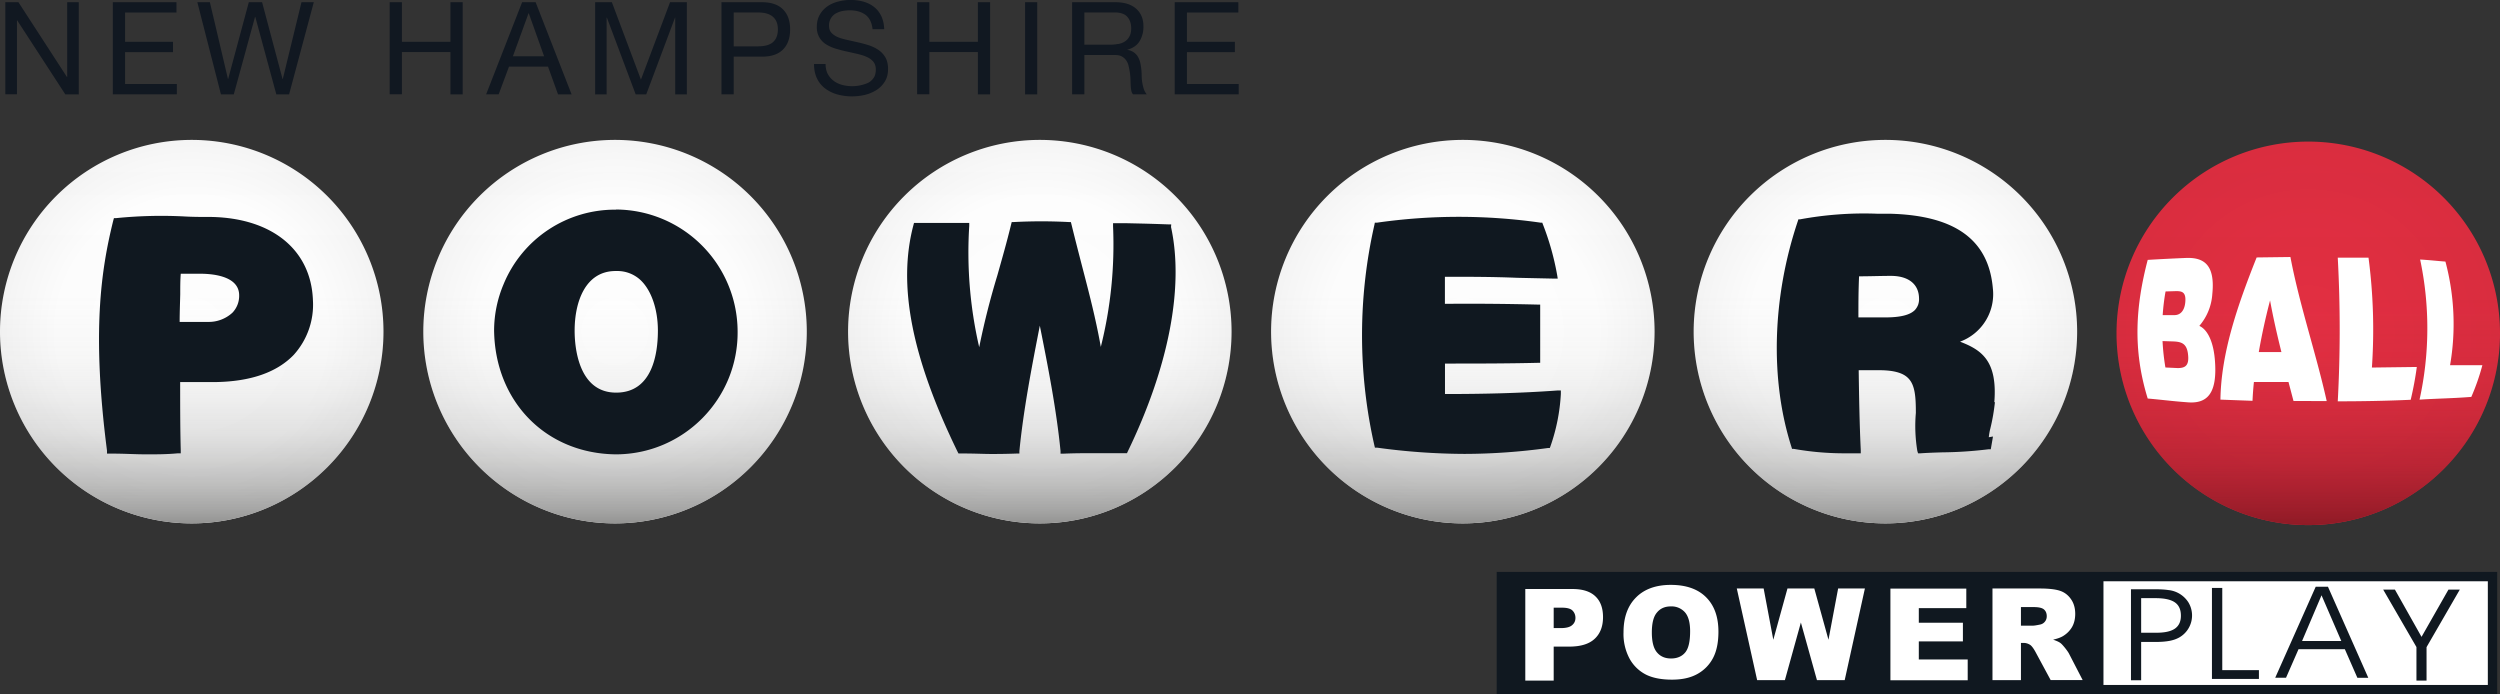 <svg xmlns="http://www.w3.org/2000/svg" xmlns:xlink="http://www.w3.org/1999/xlink" id="b" viewBox="0 0 339 94.15"><rect x="0" y="0" width="339" height="94.15" fill="#333333" stroke="none"/><defs><radialGradient id="d" cx="313" cy="951" r="26.04" fx="313" fy="951" gradientTransform="translate(0 -905.8)" gradientUnits="userSpaceOnUse"><stop offset="0" stop-color="#e42f43"/><stop offset="1" stop-color="#da2d3f"/></radialGradient><radialGradient id="f" cx="255.66" cy="950.77" r="26.06" fx="255.66" fy="950.77" gradientTransform="translate(0 -905.8)" gradientUnits="userSpaceOnUse"><stop offset="0" stop-color="#fff"/><stop offset=".7" stop-color="#fdfdfd"/><stop offset=".95" stop-color="#f6f6f6"/><stop offset="1" stop-color="#f4f4f4"/></radialGradient><radialGradient xlink:href="#f" id="h" cx="198.36" fx="198.36"/><radialGradient xlink:href="#f" id="j" cx="141" fx="141"/><radialGradient xlink:href="#f" id="l" cx="83.4" fx="83.4"/><radialGradient xlink:href="#f" id="n" cx="26" r="26.08" fx="26"/><linearGradient id="e" x1="313" x2="313" y1="977.08" y2="925" gradientTransform="translate(0 -905.8)" gradientUnits="userSpaceOnUse"><stop offset="0" stop-color="#8f1a26"/><stop offset=".04" stop-color="#8f1a26" stop-opacity=".83"/><stop offset=".1" stop-color="#8f1a26" stop-opacity=".61"/><stop offset=".16" stop-color="#8f1a26" stop-opacity=".42"/><stop offset=".24" stop-color="#8f1a26" stop-opacity=".26"/><stop offset=".32" stop-color="#8f1a26" stop-opacity=".14"/><stop offset=".43" stop-color="#8f1a26" stop-opacity=".06"/><stop offset=".58" stop-color="#8f1a26" stop-opacity=".01"/><stop offset="1" stop-color="#8f1a26" stop-opacity="0"/></linearGradient><linearGradient id="g" x1="255.66" x2="255.66" y1="976.85" y2="924.77" gradientTransform="translate(0 -905.8)" gradientUnits="userSpaceOnUse"><stop offset="0" stop-color="#939392"/><stop offset=".04" stop-color="#939392" stop-opacity=".8"/><stop offset=".1" stop-color="#939392" stop-opacity=".59"/><stop offset=".17" stop-color="#939392" stop-opacity=".4"/><stop offset=".24" stop-color="#939392" stop-opacity=".25"/><stop offset=".33" stop-color="#939392" stop-opacity=".14"/><stop offset=".43" stop-color="#939392" stop-opacity=".06"/><stop offset=".58" stop-color="#939392" stop-opacity=".01"/><stop offset="1" stop-color="#939392" stop-opacity="0"/></linearGradient><linearGradient xlink:href="#g" id="i" x1="198.36" x2="198.36"/><linearGradient xlink:href="#g" id="k" x1="141" x2="141"/><linearGradient xlink:href="#g" id="m" x1="83.4" x2="83.4"/><linearGradient xlink:href="#g" id="o" x1="26" x2="26"/><style>.s{fill:#111821}.t,.u{fill:#fff}.u,.y{fill-rule:evenodd}.af,.y{fill:#101820}</style></defs><g id="c"><path d="M283.36 78.2h54.51v15.16h-54.51z" class="t"/><path d="M202.95 77.55v16.6h135.67v-16.6H202.95Zm134.4 15.33h-52.12V78.82h52.12v14.06Z" class="af"/><path d="M206.83 79.87h6.38c1.39 0 2.43.33 3.12.99.7.66 1.04 1.6 1.04 2.82 0 1.26-.38 2.24-1.13 2.94-.76.71-1.9 1.06-3.46 1.06h-2.1v4.61h-3.85V79.87Zm3.85 5.3h.94c.74 0 1.26-.13 1.56-.4.3-.25.45-.58.45-.98 0-.39-.13-.72-.39-.99s-.75-.4-1.46-.4h-1.1v2.76ZM220.15 85.75c0-2.03.56-3.6 1.7-4.74 1.12-1.13 2.7-1.7 4.71-1.7 2.07 0 3.67.56 4.78 1.67 1.12 1.11 1.68 2.67 1.68 4.67 0 1.45-.24 2.64-.73 3.57a5.24 5.24 0 0 1-2.12 2.17c-.93.52-2.07.77-3.45.77-1.4 0-2.57-.22-3.48-.66a5.26 5.26 0 0 1-2.24-2.13 7.04 7.04 0 0 1-.85-3.62Zm3.84.01c0 1.26.23 2.16.7 2.71.46.55 1.1.82 1.9.82.82 0 1.46-.27 1.91-.8.46-.54.68-1.5.68-2.9 0-1.16-.23-2.02-.7-2.56a2.42 2.42 0 0 0-1.93-.8c-.77 0-1.4.26-1.86.82-.47.54-.7 1.45-.7 2.71ZM235.51 79.8h3.64l1.31 6.95 1.92-6.95h3.64l1.92 6.95 1.31-6.95h3.63l-2.74 12.43h-3.76l-2.18-7.82-2.17 7.82h-3.76l-2.76-12.43zM256.34 79.81h10.29v2.65h-6.44v1.98h5.98v2.53h-5.98v2.45h6.63v2.82h-10.48V79.81zM270.18 92.24V79.8h6.4c1.19 0 2.1.1 2.72.3.63.2 1.14.59 1.52 1.14.39.55.58 1.22.58 2 0 .7-.15 1.3-.44 1.8-.3.5-.7.9-1.21 1.21-.33.2-.78.36-1.35.49.45.15.79.3 1 .46.14.1.34.32.61.65.27.34.45.6.54.77l1.86 3.6h-4.34l-2.05-3.8c-.26-.48-.5-.8-.7-.95a1.6 1.6 0 0 0-.94-.29h-.34v5.05h-3.86Zm3.86-7.4h1.62c.17 0 .51-.05 1.02-.16.25-.06.46-.19.62-.4.16-.2.24-.44.24-.72 0-.4-.13-.7-.38-.92-.26-.22-.73-.32-1.43-.32h-1.69v2.52Z" class="u"/><path d="M290.34 81.1v4.7h2.05c1.14 0 1.98-.18 2.53-.56.54-.38.81-.96.81-1.75 0-.83-.27-1.43-.82-1.81-.55-.38-1.42-.57-2.63-.57h-1.94Zm-1.38-1.2h3c.86 0 1.55.03 2.06.11a3.66 3.66 0 0 1 2.72 1.66 3.43 3.43 0 0 1-1.2 4.75c-.38.22-.82.38-1.35.48-.52.1-1.18.15-1.99.15h-1.86v5.19h-1.38V79.89ZM306.31 92.06h-6.37V79.72h1.4v11.15h4.97v1.19zM309.99 91.9h-1.47l5.49-12.34h1.66l5.47 12.35h-1.48l-1.7-3.88h-6.28l-1.7 3.88Zm7.49-4.98-2.68-6.2-2.64 6.2h5.32ZM329.04 87.75v4.54h-1.37v-4.55l-4.51-7.79h1.59l3.61 6.41 3.65-6.41h1.54l-4.51 7.8z" class="y"/><path d="M313 19.2a26 26 0 1 1 0 52 26 26 0 0 1 0-52Z" style="fill:url(#d)"/><path d="M313 19.2a26 26 0 1 1 0 52 26 26 0 0 1 0-52Z" style="fill:url(#e)"/><path d="M255.66 18.97a26 26 0 1 1 0 52 26 26 0 0 1 0-52Z" style="fill:url(#f)"/><path d="M255.66 18.97a26 26 0 1 1 0 52 26 26 0 0 1 0-52Z" style="fill:url(#g)"/><path d="M198.36 18.97a26 26 0 1 1 0 52 26 26 0 0 1 0-52Z" style="fill:url(#h)"/><path d="M198.36 18.97a26 26 0 1 1 0 52 26 26 0 0 1 0-52Z" style="fill:url(#i)"/><path d="M141 18.97a26 26 0 1 1 0 52 26 26 0 0 1 0-52Z" style="fill:url(#j)"/><path d="M141 18.97a26 26 0 1 1 0 52 26 26 0 0 1 0-52Z" style="fill:url(#k)"/><path d="M83.4 18.97a26 26 0 1 1 0 52 26 26 0 0 1 0-52Z" style="fill:url(#l)"/><path d="M83.4 18.97a26 26 0 1 1 0 52 26 26 0 0 1 0-52Z" style="fill:url(#m)"/><path d="M26 18.97a26 26 0 1 1 0 52 26 26 0 0 1 0-52Z" style="fill:url(#n)"/><path d="M26 18.97a26 26 0 1 1 0 52 26 26 0 0 1 0-52Z" style="fill:url(#o)"/><path d="M291.23 54.04c-2.07-6.7-1.62-12.6 0-18.8 1.72-.1 3.44-.19 5.16-.26 2.45-.1 4 .91 3.6 4.88a7.35 7.35 0 0 1-1.76 4.33c1.26.58 1.94 2.46 2.11 4.64.36 4.5-1 6-3.84 5.71-1.75-.12-3.5-.35-5.27-.5Zm2.42-14.52a28.87 28.87 0 0 0-.39 3.21h1.6c.77 0 1.34-.56 1.46-1.7.16-1.53-.54-1.56-1.35-1.55l-1.32.04Zm-.41 6.73c.06 1.2.19 2.4.39 3.58l1.65.08c.93 0 1.57-.24 1.43-1.72-.14-1.73-1-1.87-2.25-1.9l-1.22-.04Zm7.85 7.94c.09-6.34 2.32-12.78 4.91-19.28l4.58-.06c1.23 6.5 3.46 13 4.92 19.53H311l-.68-2.58h-4.69c-.09.85-.15 1.7-.19 2.55l-4.35-.16Zm6.73-13.45a85.75 85.75 0 0 0-1.53 7h3.07c-.58-2.32-1.12-4.69-1.54-7ZM317 54.42c.35-6.49.35-12.99 0-19.48h4.17c.65 4.94.8 9.93.46 14.9l6.09-.08a44.5 44.5 0 0 1-.83 4.45c-3.24.15-6.57.21-9.89.21Zm11.09-.23a44.91 44.91 0 0 0 .08-19c1.07.06 2.36.2 3.43.28a32.84 32.84 0 0 1 .63 14.05h4.38c-.39 1.47-.89 2.9-1.5 4.3-2.53.2-4.46.21-7.02.37Z" class="t"/><path d="M28.72 29.42c-1.33 0-2.55 0-3.72-.07-3.1-.16-6.19-.08-9.27.23h-.28l-.08.28c-1.67 6.72-2.94 15.14-.86 31.25v.4h.74c1.61 0 3.11.1 4.63.1 1.36 0 2.74 0 4.23-.14h.4v-.4c-.08-3.1-.08-6.2-.08-9.26h4.71c4.8-.06 8.39-1.3 10.69-3.69a10.14 10.14 0 0 0 2.6-7.47c-.27-6.77-5.52-11.05-13.71-11.23Zm3.71 10.61a3.3 3.3 0 0 1-.92 2.38 4.74 4.74 0 0 1-3.36 1.24h-3.79c0-1.19.05-2.48.08-3.74 0-1 0-1.9.07-2.79H27c1.65-.02 5.43.24 5.43 2.92Zm51.09-11.6a16.33 16.33 0 0 0-15.23 10.1A16.17 16.17 0 0 0 67 44.8c.12 9.63 7 16.7 16.49 16.81 9.2 0 16.64-7.52 16.53-16.73a16.58 16.58 0 0 0-16.5-16.47Zm-5.6 16.4c0-3.9 1.45-8.06 5.53-8.08h.2a4.6 4.6 0 0 1 3.28 1.3c1.42 1.4 2.28 3.93 2.28 6.78 0 3.13-.74 8.4-5.64 8.41-5.25.02-5.65-6.43-5.65-8.39v-.02Zm80.9-14.4h-.3c-2.53-.09-3-.1-5.65-.16h-1.94v.42c.24 5.5-.32 11.01-1.66 16.35-.69-3.87-1.61-7.38-2.57-11.06-.46-1.79-.94-3.63-1.42-5.6l-.07-.27h-.28a71.2 71.2 0 0 0-7.45 0h-.29l-.07.27c-.6 2.48-1.26 4.76-1.89 7a104 104 0 0 0-2.45 9.7 57.12 57.12 0 0 1-1.35-16.45v-.4h-7.49l-.08.3c-2.15 8.12-.26 17.9 6 30.75l.11.21h.23c2.07 0 3.13.07 4.15.07s1.86 0 3.54-.06h.34v-.34c.55-5.6 1.67-11.37 2.77-17 1.12 5.6 2.25 11.36 2.81 17v.36h.36c1.58-.07 3-.07 4.42-.07h4.23l.1-.22c5.57-11.5 7.65-22.32 5.87-30.45l.03-.36Zm37.12 23V49.3c4.14 0 8.35 0 12.51-.1h.4V41.3h-.42c-4.1-.1-8.31-.14-12.5-.1v-3.67c3.28 0 6.45 0 9.8.14l5 .11h.5l-.08-.49a36.31 36.31 0 0 0-1.93-6.86l-.09-.24h-.25a78.13 78.13 0 0 0-22.13 0h-.32l-.06.3a67.54 67.54 0 0 0 0 29.93l.07.28h.28c3.93.55 7.9.83 11.86.85 3.79-.01 7.57-.28 11.32-.8h.25l.09-.23c.8-2.28 1.28-4.67 1.41-7.09v-.48h-.49c-5.03.37-10.16.48-15.22.48Zm74.49 1.1c.45-5.65-1.77-7.09-4.65-8.2a6.86 6.86 0 0 0 4.45-7.23c-.57-6.6-5.14-9.9-14-10.12h-1.72c-3.49-.13-6.98.13-10.41.76h-.24l-.07.23c-3.48 10.34-3.8 21.51-.86 30.66l.07.24h.25c2.31.41 4.65.61 7 .6h2.07v-.43c-.17-3.56-.23-7.2-.28-10.74v-.1h2.75c2 0 3.29.36 4 1.12.9.93 1 2.54 1 4.68-.15 1.72-.08 3.45.2 5.15l.1.32h.33c1-.07 2-.1 2.93-.13a55.3 55.3 0 0 0 6.3-.42h.3l.3-1.73-.57.1c.04-.38.1-.76.2-1.14.29-1.18.5-2.38.63-3.6l-.08-.03Zm-10.21-14.1c.02.29-.02.58-.11.86-.1.28-.25.53-.45.75-.65.66-1.94 1-4 1H252c0-1.77 0-3.6.09-5.57 1.45 0 2.92-.06 4.35-.06 2.34.01 3.74 1.11 3.78 3.01Z" class="af"/></g><g id="p"><path d="m2.5.3 6.57 10.13h.04V.3h1.57v12.5H8.86L2.33 2.76H2.3v10.02H.72V.3H2.5ZM23.93.3v1.4h-6.97v3.97h6.5v1.4h-6.5v4.32h7.02v1.4H15.3V.3h8.63ZM37.47 12.8 34.62 2.3h-.04L31.7 12.8h-1.74L26.76.3h1.7l2.45 10.4h.03L33.74.3h1.8l2.77 10.4h.04L40.88.3h1.67L39.2 12.8h-1.73ZM54.5.3v5.37h6.58V.3h1.66v12.5h-1.66V7.06H54.5v5.72h-1.66V.3h1.66ZM72.63.3l4.88 12.5h-1.84l-1.36-3.77h-5.29l-1.4 3.76h-1.7L70.8.3h1.84Zm1.15 7.33L71.7 1.8h-.03l-2.12 5.83h4.23ZM82.97.3l3.94 10.5L90.86.3h2.28v12.5h-1.58V2.4h-.03l-3.9 10.4H86.2L82.3 2.4h-.04v10.4H80.7V.3h2.27ZM103.3.3c1.27 0 2.22.32 2.87.97s.97 1.55.97 2.72c0 1.17-.32 2.08-.97 2.73s-1.6.97-2.86.96h-3.82v5.11h-1.66V.3h5.48Zm-.55 5.98c.94.01 1.63-.18 2.07-.57s.66-.97.66-1.72-.22-1.32-.66-1.7c-.44-.4-1.13-.6-2.07-.6h-3.26v4.6h3.26ZM117.35 2c-.55-.4-1.26-.6-2.13-.6-.35 0-.69.04-1.03.1-.34.08-.64.2-.9.35a1.84 1.84 0 0 0-.87 1.69c0 .38.12.7.35.93.22.24.53.44.9.59s.81.27 1.3.37l1.45.33c.5.11.99.25 1.46.4.48.17.91.38 1.29.65s.68.6.91 1.01c.23.41.34.92.34 1.54 0 .67-.15 1.24-.44 1.7-.3.48-.68.87-1.15 1.16s-.99.52-1.57.65a7.6 7.6 0 0 1-3.7-.06 4.9 4.9 0 0 1-1.65-.8c-.47-.35-.85-.8-1.12-1.36s-.41-1.21-.41-1.97h1.57c0 .53.1.98.3 1.36.21.38.48.69.81.93.33.25.72.43 1.17.55a5.34 5.34 0 0 0 3.51-.3c.3-.16.55-.4.74-.68s.28-.67.28-1.12c0-.44-.12-.79-.34-1.06a2.5 2.5 0 0 0-.91-.65c-.38-.17-.81-.3-1.29-.41l-1.46-.33c-.5-.1-.98-.24-1.46-.38-.48-.15-.9-.34-1.29-.58a2.76 2.76 0 0 1-.9-.93 2.73 2.73 0 0 1-.35-1.42c0-.63.13-1.18.39-1.64.25-.46.6-.84 1.02-1.14s.91-.52 1.45-.66a6.69 6.69 0 0 1 3.46 0c.55.16 1.03.4 1.44.72.42.33.74.74.98 1.24s.37 1.09.4 1.78h-1.58c-.1-.9-.42-1.55-.97-1.96ZM126.02.3v5.37h6.58V.3h1.66v12.5h-1.66V7.06h-6.58v5.72h-1.66V.3h1.66ZM140.65.3v12.5H139V.3h1.66ZM151.26.3c1.19 0 2.12.29 2.79.87.67.59 1 1.39 1 2.4a3.8 3.8 0 0 1-.51 2c-.35.57-.9.96-1.66 1.17v.03a1.93 1.93 0 0 1 1.43.94c.13.23.23.48.3.76a8.23 8.23 0 0 1 .2 1.8 6.3 6.3 0 0 0 .29 1.8c.09.27.22.51.4.72h-1.86c-.12-.13-.2-.3-.24-.52s-.07-.47-.08-.75l-.03-.88a9.08 9.08 0 0 0-.28-1.8 2.03 2.03 0 0 0-.34-.71c-.15-.2-.35-.37-.6-.5s-.56-.17-.97-.17h-4.06v5.33h-1.66V.3h5.88Zm.35 5.67c.35-.06.65-.17.91-.34.27-.17.48-.4.63-.69.16-.28.24-.65.24-1.1 0-.64-.17-1.15-.52-1.55-.35-.4-.92-.6-1.7-.6h-4.13v4.37h3.46c.39 0 .76-.03 1.1-.1ZM167.92.3v1.4h-6.97v3.97h6.5v1.4h-6.5v4.32h7.02v1.4h-8.68V.3h8.63Z" class="s"/></g></svg>